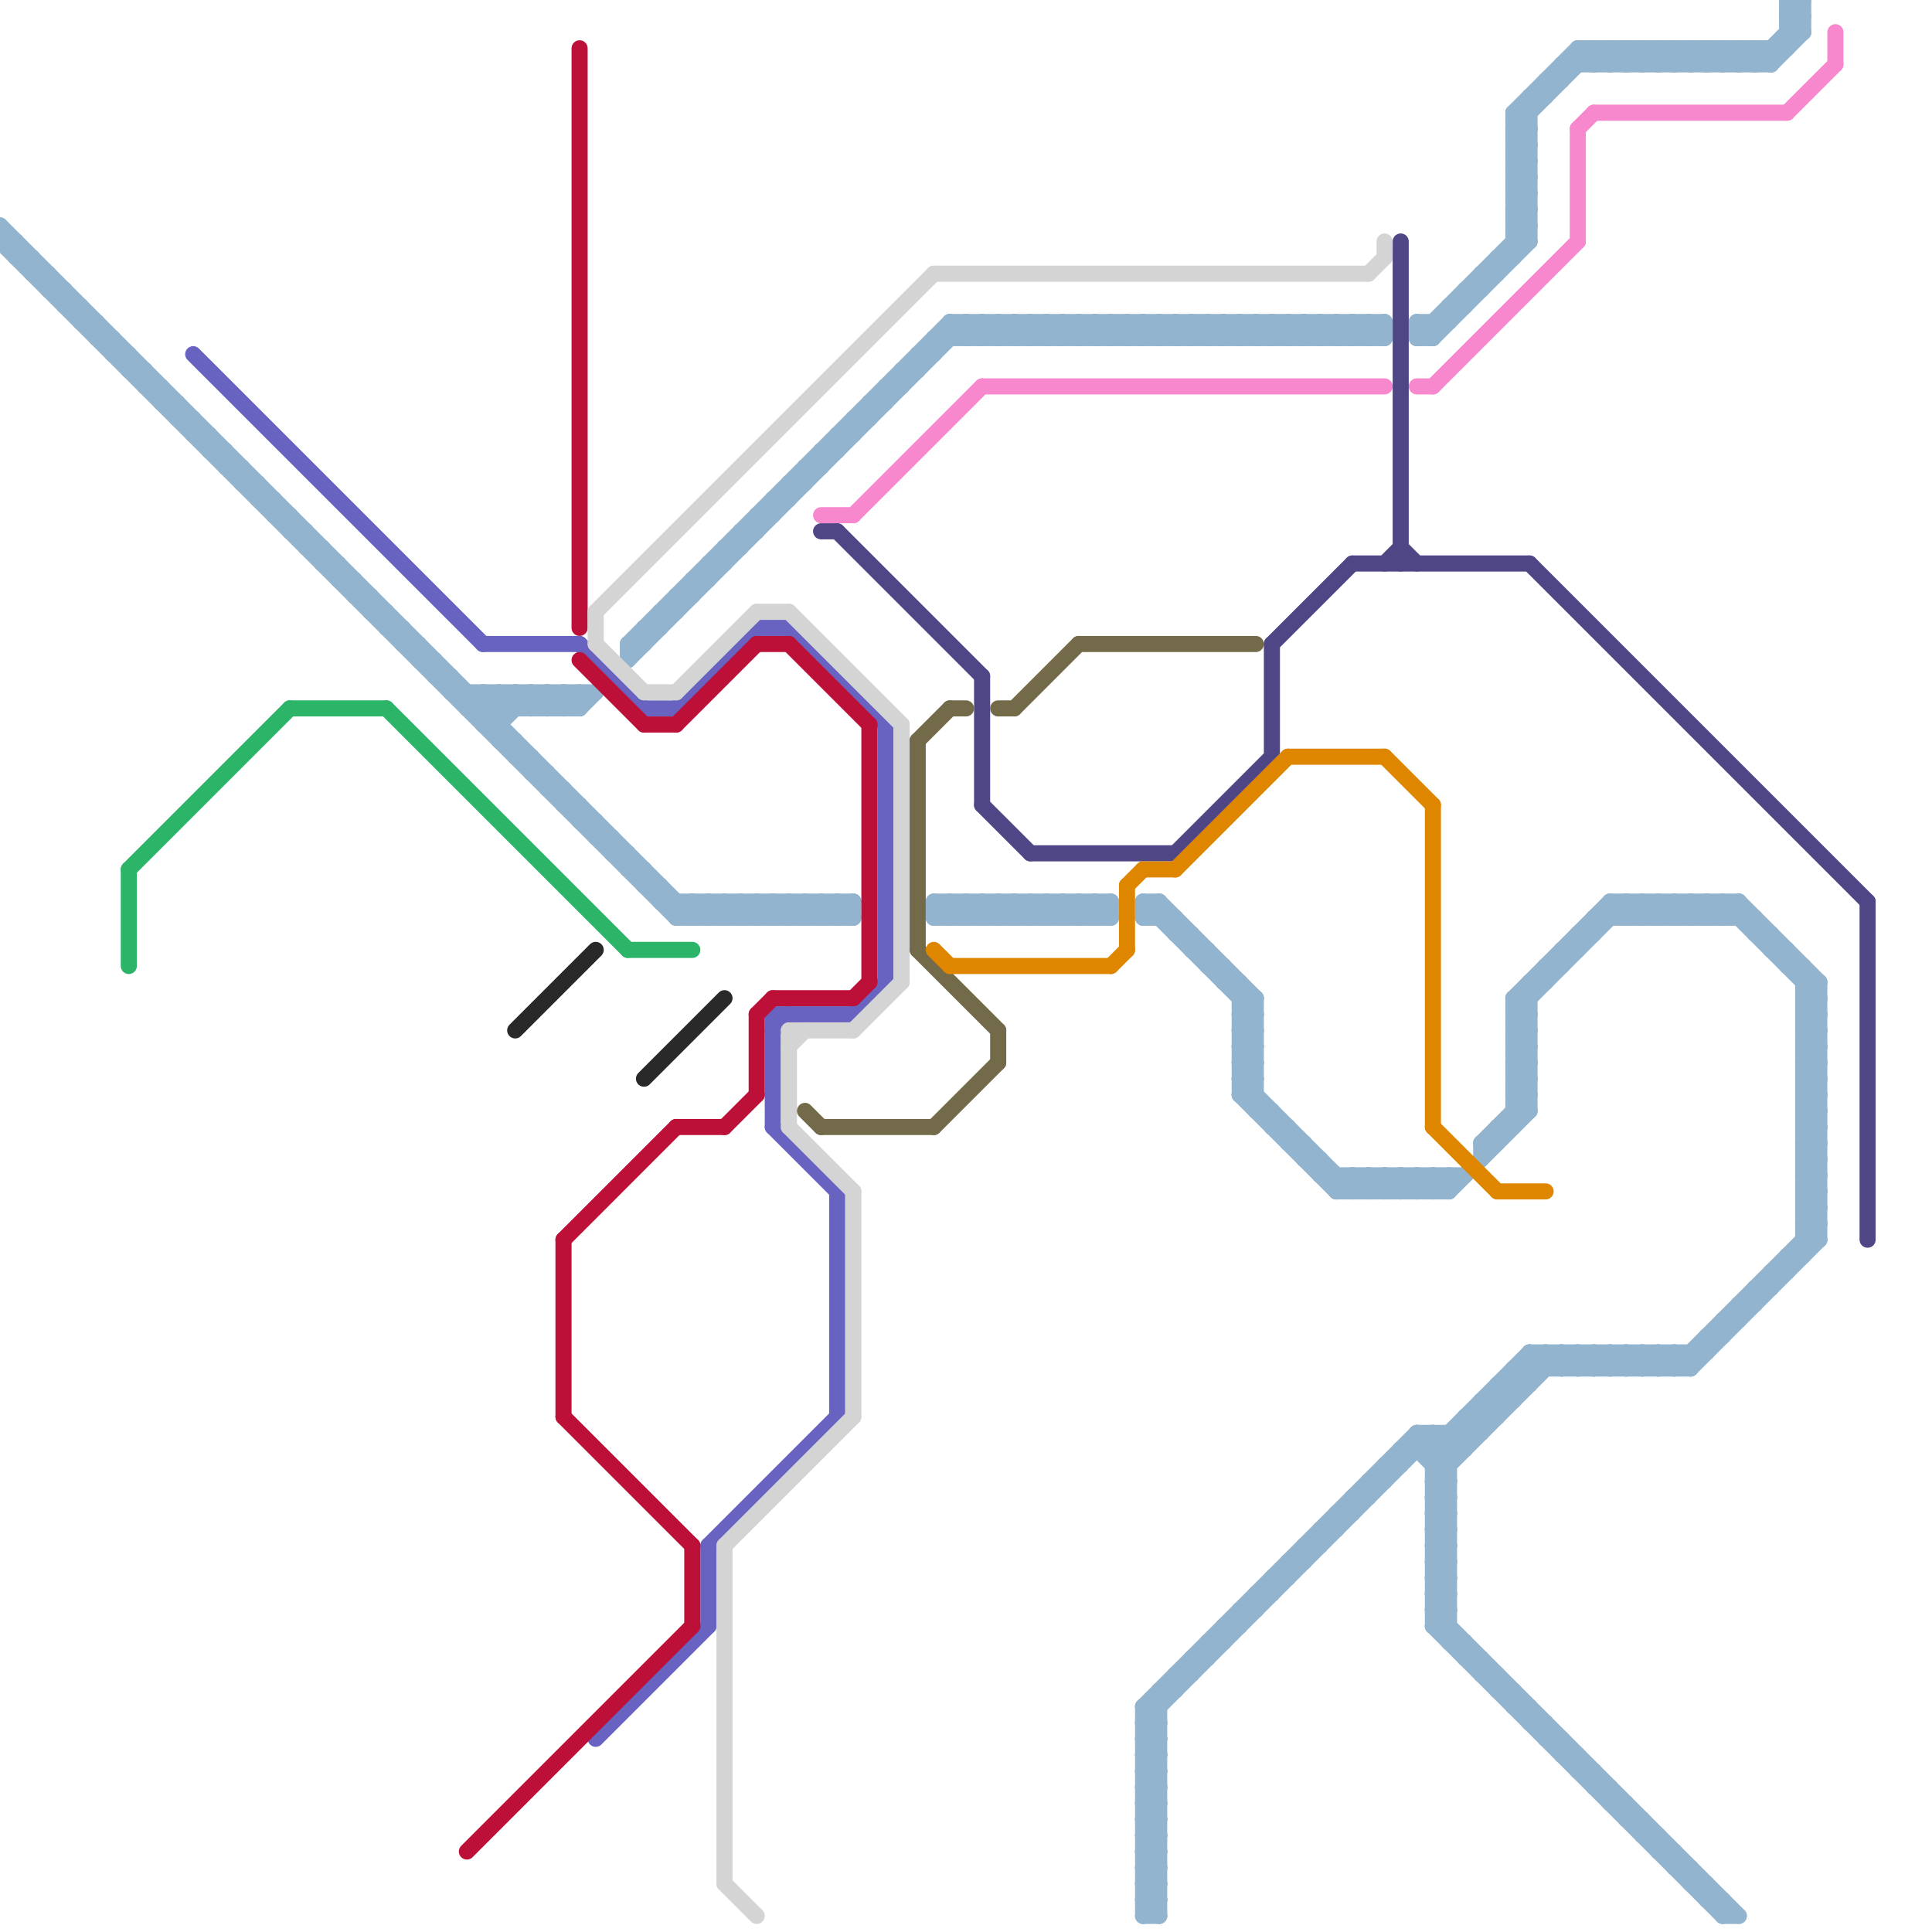 
<svg version="1.1" xmlns="http://www.w3.org/2000/svg" viewBox="0 0 120 120">
<style>line { stroke-width: 1; fill: none; stroke-linecap: round; stroke-linejoin: round; } .c0 { stroke: #92b4ce } .c1 { stroke: #2cb569 } .c2 { stroke: #4f4785 } .c3 { stroke: #f788ce } .c4 { stroke: #6862c0 } .c5 { stroke: #bd1038 } .c6 { stroke: #292929 } .c7 { stroke: #d4d4d4 } .c8 { stroke: #736a4a } .c9 { stroke: #df8600 }</style><line class="c0" x1="51" y1="56" x2="51" y2="57"/><line class="c0" x1="71" y1="56" x2="78" y2="63"/><line class="c0" x1="43" y1="36" x2="44" y2="36"/><line class="c0" x1="78" y1="69" x2="79" y2="69"/><line class="c0" x1="112" y1="65" x2="113" y2="64"/><line class="c0" x1="69" y1="20" x2="70" y2="21"/><line class="c0" x1="107" y1="3" x2="107" y2="4"/><line class="c0" x1="71" y1="110" x2="72" y2="109"/><line class="c0" x1="71" y1="112" x2="72" y2="111"/><line class="c0" x1="46" y1="33" x2="47" y2="33"/><line class="c0" x1="36" y1="50" x2="36" y2="51"/><line class="c0" x1="108" y1="56" x2="113" y2="61"/><line class="c0" x1="53" y1="26" x2="53" y2="27"/><line class="c0" x1="40" y1="39" x2="40" y2="40"/><line class="c0" x1="48" y1="31" x2="49" y2="31"/><line class="c0" x1="62" y1="20" x2="62" y2="21"/><line class="c0" x1="74" y1="59" x2="75" y2="59"/><line class="c0" x1="67" y1="56" x2="67" y2="57"/><line class="c0" x1="32" y1="46" x2="32" y2="47"/><line class="c0" x1="104" y1="57" x2="105" y2="56"/><line class="c0" x1="101" y1="56" x2="102" y2="57"/><line class="c0" x1="94" y1="64" x2="95" y2="63"/><line class="c0" x1="64" y1="20" x2="64" y2="21"/><line class="c0" x1="71" y1="109" x2="72" y2="109"/><line class="c0" x1="69" y1="56" x2="69" y2="57"/><line class="c0" x1="76" y1="61" x2="77" y2="61"/><line class="c0" x1="22" y1="37" x2="23" y2="37"/><line class="c0" x1="35" y1="49" x2="35" y2="50"/><line class="c0" x1="100" y1="56" x2="101" y2="57"/><line class="c0" x1="112" y1="69" x2="113" y2="70"/><line class="c0" x1="106" y1="57" x2="107" y2="56"/><line class="c0" x1="112" y1="71" x2="113" y2="72"/><line class="c0" x1="89" y1="97" x2="90" y2="98"/><line class="c0" x1="47" y1="32" x2="48" y2="32"/><line class="c0" x1="89" y1="99" x2="90" y2="100"/><line class="c0" x1="73" y1="58" x2="74" y2="58"/><line class="c0" x1="43" y1="57" x2="44" y2="56"/><line class="c0" x1="104" y1="3" x2="105" y2="4"/><line class="c0" x1="25" y1="39" x2="25" y2="40"/><line class="c0" x1="97" y1="84" x2="97" y2="85"/><line class="c0" x1="79" y1="98" x2="80" y2="98"/><line class="c0" x1="45" y1="34" x2="45" y2="35"/><line class="c0" x1="96" y1="84" x2="96" y2="85"/><line class="c0" x1="101" y1="57" x2="102" y2="56"/><line class="c0" x1="6" y1="21" x2="7" y2="21"/><line class="c0" x1="67" y1="20" x2="67" y2="21"/><line class="c0" x1="71" y1="20" x2="72" y2="21"/><line class="c0" x1="30" y1="45" x2="32" y2="43"/><line class="c0" x1="99" y1="3" x2="100" y2="4"/><line class="c0" x1="82" y1="20" x2="82" y2="21"/><line class="c0" x1="112" y1="76" x2="113" y2="75"/><line class="c0" x1="79" y1="21" x2="80" y2="20"/><line class="c0" x1="33" y1="43" x2="34" y2="44"/><line class="c0" x1="76" y1="20" x2="77" y2="21"/><line class="c0" x1="83" y1="74" x2="90" y2="74"/><line class="c0" x1="8" y1="22" x2="8" y2="23"/><line class="c0" x1="108" y1="81" x2="109" y2="81"/><line class="c0" x1="35" y1="43" x2="36" y2="44"/><line class="c0" x1="81" y1="21" x2="82" y2="20"/><line class="c0" x1="112" y1="67" x2="113" y2="66"/><line class="c0" x1="89" y1="98" x2="90" y2="99"/><line class="c0" x1="49" y1="56" x2="50" y2="57"/><line class="c0" x1="98" y1="110" x2="99" y2="110"/><line class="c0" x1="94" y1="7" x2="95" y2="8"/><line class="c0" x1="74" y1="21" x2="75" y2="20"/><line class="c0" x1="77" y1="20" x2="78" y2="21"/><line class="c0" x1="94" y1="9" x2="95" y2="10"/><line class="c0" x1="112" y1="73" x2="113" y2="73"/><line class="c0" x1="7" y1="21" x2="7" y2="22"/><line class="c0" x1="112" y1="75" x2="113" y2="75"/><line class="c0" x1="109" y1="57" x2="109" y2="58"/><line class="c0" x1="30" y1="43" x2="31" y2="44"/><line class="c0" x1="100" y1="111" x2="100" y2="112"/><line class="c0" x1="76" y1="21" x2="77" y2="20"/><line class="c0" x1="87" y1="73" x2="87" y2="74"/><line class="c0" x1="94" y1="67" x2="95" y2="68"/><line class="c0" x1="88" y1="21" x2="89" y2="21"/><line class="c0" x1="13" y1="28" x2="14" y2="28"/><line class="c0" x1="95" y1="61" x2="96" y2="61"/><line class="c0" x1="58" y1="21" x2="58" y2="22"/><line class="c0" x1="110" y1="3" x2="110" y2="4"/><line class="c0" x1="89" y1="73" x2="89" y2="74"/><line class="c0" x1="93" y1="70" x2="94" y2="70"/><line class="c0" x1="97" y1="59" x2="98" y2="59"/><line class="c0" x1="39" y1="40" x2="40" y2="40"/><line class="c0" x1="72" y1="20" x2="72" y2="21"/><line class="c0" x1="108" y1="56" x2="108" y2="57"/><line class="c0" x1="99" y1="110" x2="99" y2="111"/><line class="c0" x1="71" y1="109" x2="72" y2="108"/><line class="c0" x1="105" y1="57" x2="106" y2="56"/><line class="c0" x1="59" y1="20" x2="60" y2="21"/><line class="c0" x1="102" y1="56" x2="103" y2="57"/><line class="c0" x1="103" y1="84" x2="103" y2="85"/><line class="c0" x1="22" y1="36" x2="22" y2="37"/><line class="c0" x1="28" y1="43" x2="37" y2="43"/><line class="c0" x1="97" y1="4" x2="110" y2="4"/><line class="c0" x1="42" y1="57" x2="53" y2="57"/><line class="c0" x1="77" y1="63" x2="78" y2="63"/><line class="c0" x1="107" y1="57" x2="108" y2="56"/><line class="c0" x1="61" y1="20" x2="62" y2="21"/><line class="c0" x1="88" y1="20" x2="89" y2="21"/><line class="c0" x1="44" y1="35" x2="44" y2="36"/><line class="c0" x1="72" y1="56" x2="72" y2="57"/><line class="c0" x1="103" y1="56" x2="104" y2="57"/><line class="c0" x1="105" y1="3" x2="106" y2="4"/><line class="c0" x1="82" y1="95" x2="83" y2="95"/><line class="c0" x1="98" y1="84" x2="98" y2="85"/><line class="c0" x1="94" y1="66" x2="95" y2="67"/><line class="c0" x1="94" y1="68" x2="95" y2="69"/><line class="c0" x1="100" y1="4" x2="101" y2="3"/><line class="c0" x1="89" y1="90" x2="95" y2="84"/><line class="c0" x1="110" y1="59" x2="111" y2="59"/><line class="c0" x1="71" y1="106" x2="72" y2="107"/><line class="c0" x1="100" y1="3" x2="100" y2="4"/><line class="c0" x1="110" y1="79" x2="110" y2="80"/><line class="c0" x1="112" y1="70" x2="113" y2="71"/><line class="c0" x1="95" y1="61" x2="95" y2="69"/><line class="c0" x1="112" y1="72" x2="113" y2="73"/><line class="c0" x1="31" y1="45" x2="33" y2="43"/><line class="c0" x1="71" y1="108" x2="72" y2="107"/><line class="c0" x1="83" y1="20" x2="83" y2="21"/><line class="c0" x1="34" y1="43" x2="35" y2="44"/><line class="c0" x1="31" y1="46" x2="32" y2="46"/><line class="c0" x1="99" y1="57" x2="99" y2="58"/><line class="c0" x1="89" y1="98" x2="90" y2="98"/><line class="c0" x1="44" y1="56" x2="44" y2="57"/><line class="c0" x1="49" y1="30" x2="49" y2="31"/><line class="c0" x1="91" y1="18" x2="91" y2="19"/><line class="c0" x1="17" y1="32" x2="18" y2="32"/><line class="c0" x1="29" y1="43" x2="29" y2="44"/><line class="c0" x1="85" y1="20" x2="85" y2="21"/><line class="c0" x1="94" y1="7" x2="95" y2="7"/><line class="c0" x1="50" y1="56" x2="51" y2="57"/><line class="c0" x1="94" y1="9" x2="95" y2="9"/><line class="c0" x1="82" y1="73" x2="91" y2="73"/><line class="c0" x1="60" y1="20" x2="60" y2="21"/><line class="c0" x1="88" y1="90" x2="90" y2="92"/><line class="c0" x1="84" y1="20" x2="84" y2="21"/><line class="c0" x1="71" y1="111" x2="72" y2="110"/><line class="c0" x1="112" y1="73" x2="113" y2="72"/><line class="c0" x1="112" y1="75" x2="113" y2="74"/><line class="c0" x1="52" y1="56" x2="53" y2="57"/><line class="c0" x1="78" y1="99" x2="78" y2="100"/><line class="c0" x1="30" y1="45" x2="31" y2="45"/><line class="c0" x1="71" y1="106" x2="71" y2="119"/><line class="c0" x1="89" y1="101" x2="90" y2="100"/><line class="c0" x1="94" y1="67" x2="95" y2="67"/><line class="c0" x1="113" y1="61" x2="113" y2="77"/><line class="c0" x1="16" y1="31" x2="17" y2="31"/><line class="c0" x1="94" y1="10" x2="95" y2="9"/><line class="c0" x1="103" y1="4" x2="104" y2="3"/><line class="c0" x1="94" y1="12" x2="95" y2="11"/><line class="c0" x1="28" y1="42" x2="28" y2="43"/><line class="c0" x1="80" y1="97" x2="80" y2="98"/><line class="c0" x1="71" y1="114" x2="72" y2="115"/><line class="c0" x1="83" y1="94" x2="83" y2="95"/><line class="c0" x1="94" y1="8" x2="95" y2="9"/><line class="c0" x1="90" y1="73" x2="90" y2="74"/><line class="c0" x1="77" y1="61" x2="77" y2="68"/><line class="c0" x1="111" y1="2" x2="112" y2="2"/><line class="c0" x1="38" y1="53" x2="39" y2="53"/><line class="c0" x1="4" y1="18" x2="4" y2="19"/><line class="c0" x1="41" y1="55" x2="41" y2="56"/><line class="c0" x1="47" y1="56" x2="47" y2="57"/><line class="c0" x1="65" y1="20" x2="65" y2="21"/><line class="c0" x1="39" y1="54" x2="40" y2="54"/><line class="c0" x1="77" y1="63" x2="78" y2="62"/><line class="c0" x1="75" y1="20" x2="76" y2="21"/><line class="c0" x1="71" y1="117" x2="72" y2="116"/><line class="c0" x1="45" y1="56" x2="46" y2="57"/><line class="c0" x1="71" y1="119" x2="72" y2="118"/><line class="c0" x1="79" y1="20" x2="79" y2="21"/><line class="c0" x1="94" y1="66" x2="95" y2="66"/><line class="c0" x1="50" y1="29" x2="51" y2="29"/><line class="c0" x1="73" y1="20" x2="73" y2="21"/><line class="c0" x1="94" y1="68" x2="95" y2="68"/><line class="c0" x1="63" y1="56" x2="64" y2="57"/><line class="c0" x1="77" y1="64" x2="78" y2="65"/><line class="c0" x1="27" y1="42" x2="28" y2="42"/><line class="c0" x1="40" y1="54" x2="40" y2="55"/><line class="c0" x1="39" y1="53" x2="39" y2="54"/><line class="c0" x1="0" y1="14" x2="0" y2="15"/><line class="c0" x1="71" y1="106" x2="72" y2="106"/><line class="c0" x1="47" y1="56" x2="48" y2="57"/><line class="c0" x1="39" y1="40" x2="59" y2="20"/><line class="c0" x1="96" y1="60" x2="97" y2="60"/><line class="c0" x1="111" y1="1" x2="112" y2="2"/><line class="c0" x1="91" y1="103" x2="92" y2="103"/><line class="c0" x1="112" y1="62" x2="113" y2="62"/><line class="c0" x1="112" y1="64" x2="113" y2="64"/><line class="c0" x1="77" y1="62" x2="78" y2="62"/><line class="c0" x1="89" y1="92" x2="90" y2="92"/><line class="c0" x1="98" y1="58" x2="99" y2="58"/><line class="c0" x1="88" y1="89" x2="90" y2="91"/><line class="c0" x1="93" y1="16" x2="93" y2="17"/><line class="c0" x1="71" y1="116" x2="72" y2="117"/><line class="c0" x1="57" y1="22" x2="57" y2="23"/><line class="c0" x1="94" y1="65" x2="95" y2="66"/><line class="c0" x1="58" y1="56" x2="59" y2="57"/><line class="c0" x1="110" y1="4" x2="112" y2="2"/><line class="c0" x1="18" y1="32" x2="18" y2="33"/><line class="c0" x1="77" y1="100" x2="78" y2="100"/><line class="c0" x1="43" y1="36" x2="43" y2="37"/><line class="c0" x1="66" y1="56" x2="66" y2="57"/><line class="c0" x1="63" y1="21" x2="64" y2="20"/><line class="c0" x1="60" y1="56" x2="61" y2="57"/><line class="c0" x1="99" y1="84" x2="100" y2="85"/><line class="c0" x1="13" y1="27" x2="13" y2="28"/><line class="c0" x1="106" y1="56" x2="106" y2="57"/><line class="c0" x1="32" y1="43" x2="32" y2="44"/><line class="c0" x1="84" y1="20" x2="85" y2="21"/><line class="c0" x1="65" y1="57" x2="66" y2="56"/><line class="c0" x1="10" y1="25" x2="11" y2="25"/><line class="c0" x1="71" y1="114" x2="72" y2="114"/><line class="c0" x1="84" y1="93" x2="85" y2="93"/><line class="c0" x1="103" y1="115" x2="104" y2="115"/><line class="c0" x1="101" y1="84" x2="102" y2="85"/><line class="c0" x1="15" y1="29" x2="15" y2="30"/><line class="c0" x1="79" y1="69" x2="79" y2="70"/><line class="c0" x1="68" y1="56" x2="69" y2="57"/><line class="c0" x1="83" y1="74" x2="84" y2="73"/><line class="c0" x1="63" y1="57" x2="64" y2="56"/><line class="c0" x1="106" y1="3" x2="107" y2="4"/><line class="c0" x1="1" y1="15" x2="1" y2="16"/><line class="c0" x1="99" y1="57" x2="109" y2="57"/><line class="c0" x1="77" y1="66" x2="78" y2="67"/><line class="c0" x1="94" y1="8" x2="95" y2="8"/><line class="c0" x1="94" y1="106" x2="95" y2="106"/><line class="c0" x1="105" y1="116" x2="105" y2="117"/><line class="c0" x1="60" y1="57" x2="61" y2="56"/><line class="c0" x1="85" y1="74" x2="86" y2="73"/><line class="c0" x1="112" y1="74" x2="113" y2="73"/><line class="c0" x1="91" y1="88" x2="92" y2="89"/><line class="c0" x1="74" y1="103" x2="74" y2="104"/><line class="c0" x1="84" y1="74" x2="85" y2="73"/><line class="c0" x1="104" y1="4" x2="105" y2="3"/><line class="c0" x1="94" y1="14" x2="95" y2="15"/><line class="c0" x1="107" y1="3" x2="108" y2="4"/><line class="c0" x1="101" y1="3" x2="102" y2="4"/><line class="c0" x1="70" y1="20" x2="70" y2="21"/><line class="c0" x1="76" y1="101" x2="76" y2="102"/><line class="c0" x1="94" y1="7" x2="98" y2="3"/><line class="c0" x1="71" y1="113" x2="72" y2="114"/><line class="c0" x1="89" y1="101" x2="107" y2="119"/><line class="c0" x1="85" y1="92" x2="86" y2="92"/><line class="c0" x1="81" y1="20" x2="81" y2="21"/><line class="c0" x1="106" y1="4" x2="107" y2="3"/><line class="c0" x1="79" y1="98" x2="79" y2="99"/><line class="c0" x1="46" y1="56" x2="47" y2="57"/><line class="c0" x1="104" y1="115" x2="104" y2="116"/><line class="c0" x1="104" y1="56" x2="104" y2="57"/><line class="c0" x1="90" y1="89" x2="91" y2="90"/><line class="c0" x1="111" y1="1" x2="112" y2="1"/><line class="c0" x1="42" y1="37" x2="43" y2="37"/><line class="c0" x1="33" y1="44" x2="34" y2="43"/><line class="c0" x1="48" y1="56" x2="49" y2="57"/><line class="c0" x1="112" y1="62" x2="113" y2="61"/><line class="c0" x1="112" y1="64" x2="113" y2="63"/><line class="c0" x1="84" y1="73" x2="85" y2="74"/><line class="c0" x1="35" y1="44" x2="36" y2="43"/><line class="c0" x1="105" y1="56" x2="105" y2="57"/><line class="c0" x1="87" y1="90" x2="91" y2="90"/><line class="c0" x1="43" y1="56" x2="43" y2="57"/><line class="c0" x1="95" y1="84" x2="96" y2="85"/><line class="c0" x1="71" y1="118" x2="72" y2="117"/><line class="c0" x1="71" y1="116" x2="72" y2="116"/><line class="c0" x1="71" y1="107" x2="89" y2="89"/><line class="c0" x1="92" y1="17" x2="93" y2="17"/><line class="c0" x1="94" y1="65" x2="95" y2="65"/><line class="c0" x1="77" y1="68" x2="78" y2="68"/><line class="c0" x1="54" y1="25" x2="55" y2="25"/><line class="c0" x1="90" y1="74" x2="95" y2="69"/><line class="c0" x1="109" y1="3" x2="109" y2="4"/><line class="c0" x1="89" y1="100" x2="90" y2="100"/><line class="c0" x1="56" y1="23" x2="57" y2="23"/><line class="c0" x1="89" y1="21" x2="95" y2="15"/><line class="c0" x1="112" y1="61" x2="113" y2="61"/><line class="c0" x1="76" y1="60" x2="76" y2="61"/><line class="c0" x1="112" y1="63" x2="113" y2="63"/><line class="c0" x1="67" y1="20" x2="68" y2="21"/><line class="c0" x1="107" y1="82" x2="108" y2="82"/><line class="c0" x1="107" y1="56" x2="107" y2="57"/><line class="c0" x1="71" y1="115" x2="72" y2="116"/><line class="c0" x1="34" y1="48" x2="34" y2="49"/><line class="c0" x1="82" y1="72" x2="82" y2="73"/><line class="c0" x1="66" y1="21" x2="67" y2="20"/><line class="c0" x1="81" y1="71" x2="81" y2="72"/><line class="c0" x1="59" y1="56" x2="60" y2="57"/><line class="c0" x1="32" y1="47" x2="33" y2="47"/><line class="c0" x1="80" y1="71" x2="81" y2="71"/><line class="c0" x1="66" y1="20" x2="66" y2="21"/><line class="c0" x1="95" y1="6" x2="95" y2="15"/><line class="c0" x1="111" y1="60" x2="112" y2="60"/><line class="c0" x1="72" y1="56" x2="78" y2="62"/><line class="c0" x1="39" y1="40" x2="39" y2="41"/><line class="c0" x1="62" y1="20" x2="63" y2="21"/><line class="c0" x1="68" y1="21" x2="69" y2="20"/><line class="c0" x1="94" y1="85" x2="94" y2="87"/><line class="c0" x1="61" y1="56" x2="62" y2="57"/><line class="c0" x1="93" y1="104" x2="93" y2="105"/><line class="c0" x1="21" y1="36" x2="22" y2="36"/><line class="c0" x1="66" y1="57" x2="67" y2="56"/><line class="c0" x1="33" y1="47" x2="33" y2="48"/><line class="c0" x1="94" y1="14" x2="95" y2="14"/><line class="c0" x1="102" y1="3" x2="102" y2="4"/><line class="c0" x1="109" y1="3" x2="110" y2="4"/><line class="c0" x1="80" y1="70" x2="80" y2="71"/><line class="c0" x1="72" y1="105" x2="72" y2="119"/><line class="c0" x1="71" y1="113" x2="72" y2="113"/><line class="c0" x1="71" y1="107" x2="72" y2="107"/><line class="c0" x1="71" y1="56" x2="72" y2="56"/><line class="c0" x1="75" y1="102" x2="76" y2="102"/><line class="c0" x1="77" y1="65" x2="78" y2="66"/><line class="c0" x1="89" y1="92" x2="97" y2="84"/><line class="c0" x1="89" y1="93" x2="90" y2="94"/><line class="c0" x1="82" y1="95" x2="82" y2="96"/><line class="c0" x1="89" y1="95" x2="90" y2="96"/><line class="c0" x1="106" y1="83" x2="106" y2="84"/><line class="c0" x1="62" y1="56" x2="62" y2="57"/><line class="c0" x1="111" y1="1" x2="112" y2="0"/><line class="c0" x1="90" y1="89" x2="90" y2="102"/><line class="c0" x1="92" y1="71" x2="92" y2="72"/><line class="c0" x1="92" y1="71" x2="95" y2="68"/><line class="c0" x1="64" y1="56" x2="64" y2="57"/><line class="c0" x1="11" y1="25" x2="11" y2="26"/><line class="c0" x1="100" y1="85" x2="101" y2="84"/><line class="c0" x1="87" y1="90" x2="87" y2="91"/><line class="c0" x1="103" y1="84" x2="104" y2="85"/><line class="c0" x1="97" y1="84" x2="98" y2="85"/><line class="c0" x1="77" y1="67" x2="84" y2="74"/><line class="c0" x1="81" y1="96" x2="82" y2="96"/><line class="c0" x1="92" y1="87" x2="92" y2="89"/><line class="c0" x1="51" y1="56" x2="52" y2="57"/><line class="c0" x1="77" y1="68" x2="78" y2="67"/><line class="c0" x1="96" y1="84" x2="97" y2="85"/><line class="c0" x1="102" y1="85" x2="103" y2="84"/><line class="c0" x1="89" y1="100" x2="90" y2="99"/><line class="c0" x1="3" y1="18" x2="4" y2="18"/><line class="c0" x1="96" y1="108" x2="97" y2="108"/><line class="c0" x1="98" y1="84" x2="99" y2="85"/><line class="c0" x1="105" y1="85" x2="113" y2="77"/><line class="c0" x1="112" y1="63" x2="113" y2="62"/><line class="c0" x1="89" y1="94" x2="90" y2="95"/><line class="c0" x1="89" y1="96" x2="90" y2="97"/><line class="c0" x1="103" y1="85" x2="104" y2="84"/><line class="c0" x1="71" y1="115" x2="72" y2="115"/><line class="c0" x1="67" y1="56" x2="68" y2="57"/><line class="c0" x1="112" y1="77" x2="113" y2="77"/><line class="c0" x1="112" y1="69" x2="113" y2="69"/><line class="c0" x1="95" y1="84" x2="106" y2="84"/><line class="c0" x1="112" y1="71" x2="113" y2="71"/><line class="c0" x1="93" y1="86" x2="94" y2="87"/><line class="c0" x1="89" y1="97" x2="90" y2="97"/><line class="c0" x1="67" y1="21" x2="68" y2="20"/><line class="c0" x1="89" y1="99" x2="90" y2="99"/><line class="c0" x1="109" y1="4" x2="112" y2="1"/><line class="c0" x1="64" y1="20" x2="65" y2="21"/><line class="c0" x1="90" y1="19" x2="91" y2="19"/><line class="c0" x1="112" y1="60" x2="112" y2="78"/><line class="c0" x1="44" y1="56" x2="45" y2="57"/><line class="c0" x1="52" y1="27" x2="53" y2="27"/><line class="c0" x1="82" y1="21" x2="83" y2="20"/><line class="c0" x1="69" y1="21" x2="70" y2="20"/><line class="c0" x1="72" y1="20" x2="73" y2="21"/><line class="c0" x1="15" y1="30" x2="16" y2="30"/><line class="c0" x1="94" y1="14" x2="95" y2="13"/><line class="c0" x1="40" y1="39" x2="41" y2="39"/><line class="c0" x1="94" y1="63" x2="101" y2="56"/><line class="c0" x1="102" y1="114" x2="103" y2="114"/><line class="c0" x1="103" y1="3" x2="103" y2="4"/><line class="c0" x1="111" y1="0" x2="112" y2="1"/><line class="c0" x1="107" y1="119" x2="108" y2="119"/><line class="c0" x1="88" y1="89" x2="92" y2="89"/><line class="c0" x1="96" y1="60" x2="96" y2="61"/><line class="c0" x1="82" y1="20" x2="83" y2="21"/><line class="c0" x1="101" y1="113" x2="102" y2="113"/><line class="c0" x1="103" y1="3" x2="104" y2="4"/><line class="c0" x1="94" y1="62" x2="95" y2="63"/><line class="c0" x1="81" y1="72" x2="82" y2="72"/><line class="c0" x1="94" y1="15" x2="95" y2="15"/><line class="c0" x1="11" y1="26" x2="12" y2="26"/><line class="c0" x1="65" y1="56" x2="65" y2="57"/><line class="c0" x1="104" y1="84" x2="104" y2="85"/><line class="c0" x1="65" y1="20" x2="66" y2="21"/><line class="c0" x1="102" y1="57" x2="103" y2="56"/><line class="c0" x1="112" y1="66" x2="113" y2="67"/><line class="c0" x1="83" y1="20" x2="84" y2="21"/><line class="c0" x1="112" y1="68" x2="113" y2="69"/><line class="c0" x1="0" y1="15" x2="42" y2="57"/><line class="c0" x1="86" y1="91" x2="87" y2="91"/><line class="c0" x1="73" y1="104" x2="74" y2="104"/><line class="c0" x1="100" y1="3" x2="101" y2="4"/><line class="c0" x1="110" y1="58" x2="110" y2="59"/><line class="c0" x1="42" y1="37" x2="42" y2="38"/><line class="c0" x1="89" y1="94" x2="90" y2="94"/><line class="c0" x1="107" y1="56" x2="113" y2="62"/><line class="c0" x1="89" y1="96" x2="90" y2="96"/><line class="c0" x1="60" y1="20" x2="61" y2="21"/><line class="c0" x1="98" y1="3" x2="98" y2="4"/><line class="c0" x1="86" y1="74" x2="87" y2="73"/><line class="c0" x1="112" y1="69" x2="113" y2="68"/><line class="c0" x1="78" y1="20" x2="78" y2="21"/><line class="c0" x1="112" y1="71" x2="113" y2="70"/><line class="c0" x1="89" y1="97" x2="90" y2="96"/><line class="c0" x1="89" y1="99" x2="90" y2="98"/><line class="c0" x1="0" y1="15" x2="1" y2="15"/><line class="c0" x1="49" y1="57" x2="50" y2="56"/><line class="c0" x1="112" y1="65" x2="113" y2="66"/><line class="c0" x1="80" y1="20" x2="80" y2="21"/><line class="c0" x1="31" y1="43" x2="32" y2="44"/><line class="c0" x1="77" y1="21" x2="78" y2="20"/><line class="c0" x1="71" y1="110" x2="72" y2="111"/><line class="c0" x1="88" y1="73" x2="88" y2="74"/><line class="c0" x1="71" y1="112" x2="72" y2="113"/><line class="c0" x1="91" y1="88" x2="91" y2="90"/><line class="c0" x1="50" y1="57" x2="51" y2="56"/><line class="c0" x1="50" y1="29" x2="50" y2="30"/><line class="c0" x1="44" y1="57" x2="45" y2="56"/><line class="c0" x1="45" y1="34" x2="46" y2="34"/><line class="c0" x1="111" y1="0" x2="112" y2="0"/><line class="c0" x1="112" y1="70" x2="113" y2="70"/><line class="c0" x1="109" y1="80" x2="110" y2="80"/><line class="c0" x1="112" y1="72" x2="113" y2="72"/><line class="c0" x1="72" y1="21" x2="73" y2="20"/><line class="c0" x1="52" y1="57" x2="53" y2="56"/><line class="c0" x1="83" y1="73" x2="83" y2="74"/><line class="c0" x1="5" y1="19" x2="5" y2="20"/><line class="c0" x1="94" y1="64" x2="95" y2="65"/><line class="c0" x1="98" y1="109" x2="98" y2="110"/><line class="c0" x1="98" y1="58" x2="98" y2="59"/><line class="c0" x1="38" y1="52" x2="38" y2="53"/><line class="c0" x1="85" y1="73" x2="85" y2="74"/><line class="c0" x1="29" y1="44" x2="36" y2="44"/><line class="c0" x1="89" y1="98" x2="90" y2="97"/><line class="c0" x1="36" y1="51" x2="37" y2="51"/><line class="c0" x1="94" y1="62" x2="95" y2="62"/><line class="c0" x1="88" y1="20" x2="90" y2="20"/><line class="c0" x1="94" y1="9" x2="95" y2="8"/><line class="c0" x1="51" y1="28" x2="52" y2="28"/><line class="c0" x1="85" y1="20" x2="86" y2="21"/><line class="c0" x1="86" y1="73" x2="86" y2="74"/><line class="c0" x1="70" y1="20" x2="71" y2="21"/><line class="c0" x1="97" y1="108" x2="97" y2="109"/><line class="c0" x1="46" y1="33" x2="46" y2="34"/><line class="c0" x1="103" y1="57" x2="104" y2="56"/><line class="c0" x1="54" y1="25" x2="54" y2="26"/><line class="c0" x1="41" y1="38" x2="42" y2="38"/><line class="c0" x1="94" y1="67" x2="95" y2="66"/><line class="c0" x1="68" y1="20" x2="68" y2="21"/><line class="c0" x1="65" y1="21" x2="66" y2="20"/><line class="c0" x1="45" y1="57" x2="46" y2="56"/><line class="c0" x1="108" y1="81" x2="108" y2="82"/><line class="c0" x1="14" y1="29" x2="15" y2="29"/><line class="c0" x1="112" y1="76" x2="113" y2="77"/><line class="c0" x1="94" y1="63" x2="95" y2="64"/><line class="c0" x1="12" y1="26" x2="12" y2="27"/><line class="c0" x1="112" y1="67" x2="113" y2="68"/><line class="c0" x1="8" y1="23" x2="9" y2="23"/><line class="c0" x1="48" y1="31" x2="48" y2="32"/><line class="c0" x1="68" y1="56" x2="68" y2="57"/><line class="c0" x1="2" y1="17" x2="3" y2="17"/><line class="c0" x1="93" y1="16" x2="94" y2="16"/><line class="c0" x1="100" y1="84" x2="100" y2="85"/><line class="c0" x1="95" y1="107" x2="96" y2="107"/><line class="c0" x1="112" y1="65" x2="113" y2="65"/><line class="c0" x1="32" y1="43" x2="33" y2="44"/><line class="c0" x1="92" y1="104" x2="93" y2="104"/><line class="c0" x1="77" y1="64" x2="78" y2="64"/><line class="c0" x1="94" y1="66" x2="95" y2="65"/><line class="c0" x1="58" y1="57" x2="59" y2="56"/><line class="c0" x1="94" y1="68" x2="95" y2="67"/><line class="c0" x1="109" y1="58" x2="110" y2="58"/><line class="c0" x1="100" y1="112" x2="101" y2="112"/><line class="c0" x1="27" y1="41" x2="27" y2="42"/><line class="c0" x1="71" y1="57" x2="73" y2="57"/><line class="c0" x1="94" y1="62" x2="94" y2="70"/><line class="c0" x1="111" y1="78" x2="112" y2="78"/><line class="c0" x1="112" y1="70" x2="113" y2="69"/><line class="c0" x1="79" y1="20" x2="80" y2="21"/><line class="c0" x1="73" y1="20" x2="74" y2="21"/><line class="c0" x1="112" y1="72" x2="113" y2="71"/><line class="c0" x1="111" y1="0" x2="111" y2="3"/><line class="c0" x1="99" y1="85" x2="100" y2="84"/><line class="c0" x1="108" y1="3" x2="108" y2="4"/><line class="c0" x1="84" y1="21" x2="85" y2="20"/><line class="c0" x1="78" y1="21" x2="79" y2="20"/><line class="c0" x1="81" y1="20" x2="82" y2="21"/><line class="c0" x1="71" y1="109" x2="72" y2="110"/><line class="c0" x1="101" y1="85" x2="102" y2="84"/><line class="c0" x1="68" y1="57" x2="69" y2="56"/><line class="c0" x1="26" y1="40" x2="26" y2="41"/><line class="c0" x1="63" y1="20" x2="63" y2="21"/><line class="c0" x1="92" y1="87" x2="94" y2="87"/><line class="c0" x1="91" y1="18" x2="92" y2="18"/><line class="c0" x1="74" y1="20" x2="74" y2="21"/><line class="c0" x1="99" y1="4" x2="100" y2="3"/><line class="c0" x1="71" y1="20" x2="71" y2="21"/><line class="c0" x1="81" y1="96" x2="81" y2="97"/><line class="c0" x1="76" y1="101" x2="77" y2="101"/><line class="c0" x1="104" y1="56" x2="105" y2="57"/><line class="c0" x1="57" y1="22" x2="58" y2="22"/><line class="c0" x1="66" y1="56" x2="67" y2="57"/><line class="c0" x1="76" y1="20" x2="76" y2="21"/><line class="c0" x1="101" y1="4" x2="102" y2="3"/><line class="c0" x1="106" y1="118" x2="107" y2="118"/><line class="c0" x1="71" y1="114" x2="72" y2="113"/><line class="c0" x1="63" y1="20" x2="64" y2="21"/><line class="c0" x1="106" y1="56" x2="107" y2="57"/><line class="c0" x1="33" y1="48" x2="34" y2="48"/><line class="c0" x1="71" y1="57" x2="72" y2="56"/><line class="c0" x1="69" y1="20" x2="69" y2="21"/><line class="c0" x1="94" y1="63" x2="95" y2="63"/><line class="c0" x1="49" y1="56" x2="49" y2="57"/><line class="c0" x1="77" y1="66" x2="78" y2="66"/><line class="c0" x1="93" y1="70" x2="93" y2="71"/><line class="c0" x1="46" y1="57" x2="47" y2="56"/><line class="c0" x1="71" y1="108" x2="72" y2="109"/><line class="c0" x1="105" y1="56" x2="106" y2="57"/><line class="c0" x1="43" y1="56" x2="44" y2="57"/><line class="c0" x1="97" y1="59" x2="97" y2="60"/><line class="c0" x1="101" y1="56" x2="101" y2="57"/><line class="c0" x1="6" y1="20" x2="6" y2="21"/><line class="c0" x1="47" y1="32" x2="47" y2="33"/><line class="c0" x1="35" y1="50" x2="36" y2="50"/><line class="c0" x1="48" y1="57" x2="49" y2="56"/><line class="c0" x1="30" y1="44" x2="31" y2="43"/><line class="c0" x1="96" y1="5" x2="97" y2="5"/><line class="c0" x1="29" y1="44" x2="30" y2="43"/><line class="c0" x1="90" y1="19" x2="90" y2="20"/><line class="c0" x1="71" y1="111" x2="72" y2="112"/><line class="c0" x1="37" y1="51" x2="37" y2="52"/><line class="c0" x1="52" y1="27" x2="52" y2="28"/><line class="c0" x1="104" y1="3" x2="104" y2="4"/><line class="c0" x1="31" y1="43" x2="31" y2="46"/><line class="c0" x1="77" y1="68" x2="83" y2="74"/><line class="c0" x1="112" y1="73" x2="113" y2="74"/><line class="c0" x1="112" y1="75" x2="113" y2="76"/><line class="c0" x1="77" y1="64" x2="78" y2="63"/><line class="c0" x1="75" y1="60" x2="76" y2="60"/><line class="c0" x1="74" y1="103" x2="75" y2="103"/><line class="c0" x1="94" y1="10" x2="95" y2="11"/><line class="c0" x1="94" y1="12" x2="95" y2="13"/><line class="c0" x1="59" y1="20" x2="59" y2="21"/><line class="c0" x1="99" y1="3" x2="99" y2="4"/><line class="c0" x1="33" y1="43" x2="33" y2="44"/><line class="c0" x1="89" y1="20" x2="89" y2="21"/><line class="c0" x1="61" y1="21" x2="62" y2="20"/><line class="c0" x1="98" y1="3" x2="111" y2="3"/><line class="c0" x1="88" y1="20" x2="88" y2="21"/><line class="c0" x1="71" y1="116" x2="72" y2="115"/><line class="c0" x1="105" y1="4" x2="106" y2="3"/><line class="c0" x1="59" y1="57" x2="60" y2="56"/><line class="c0" x1="94" y1="65" x2="95" y2="64"/><line class="c0" x1="34" y1="44" x2="35" y2="43"/><line class="c0" x1="77" y1="63" x2="78" y2="64"/><line class="c0" x1="4" y1="19" x2="5" y2="19"/><line class="c0" x1="30" y1="43" x2="30" y2="45"/><line class="c0" x1="107" y1="4" x2="108" y2="3"/><line class="c0" x1="9" y1="23" x2="9" y2="24"/><line class="c0" x1="61" y1="57" x2="62" y2="56"/><line class="c0" x1="71" y1="117" x2="72" y2="118"/><line class="c0" x1="10" y1="24" x2="10" y2="25"/><line class="c0" x1="100" y1="56" x2="108" y2="56"/><line class="c0" x1="103" y1="114" x2="103" y2="115"/><line class="c0" x1="89" y1="91" x2="96" y2="84"/><line class="c0" x1="94" y1="11" x2="95" y2="12"/><line class="c0" x1="86" y1="91" x2="86" y2="92"/><line class="c0" x1="94" y1="13" x2="95" y2="14"/><line class="c0" x1="73" y1="104" x2="73" y2="105"/><line class="c0" x1="77" y1="20" x2="77" y2="21"/><line class="c0" x1="102" y1="4" x2="103" y2="3"/><line class="c0" x1="36" y1="44" x2="37" y2="43"/><line class="c0" x1="77" y1="66" x2="78" y2="65"/><line class="c0" x1="100" y1="56" x2="100" y2="57"/><line class="c0" x1="71" y1="108" x2="72" y2="108"/><line class="c0" x1="91" y1="102" x2="91" y2="103"/><line class="c0" x1="92" y1="71" x2="93" y2="71"/><line class="c0" x1="93" y1="86" x2="93" y2="88"/><line class="c0" x1="90" y1="102" x2="91" y2="102"/><line class="c0" x1="50" y1="56" x2="50" y2="57"/><line class="c0" x1="111" y1="59" x2="111" y2="60"/><line class="c0" x1="102" y1="113" x2="102" y2="114"/><line class="c0" x1="95" y1="6" x2="96" y2="6"/><line class="c0" x1="77" y1="100" x2="77" y2="101"/><line class="c0" x1="42" y1="56" x2="42" y2="57"/><line class="c0" x1="66" y1="20" x2="67" y2="21"/><line class="c0" x1="102" y1="56" x2="102" y2="57"/><line class="c0" x1="87" y1="73" x2="88" y2="74"/><line class="c0" x1="53" y1="26" x2="54" y2="26"/><line class="c0" x1="58" y1="21" x2="86" y2="21"/><line class="c0" x1="52" y1="56" x2="52" y2="57"/><line class="c0" x1="20" y1="34" x2="20" y2="35"/><line class="c0" x1="91" y1="88" x2="93" y2="88"/><line class="c0" x1="71" y1="113" x2="72" y2="112"/><line class="c0" x1="19" y1="34" x2="20" y2="34"/><line class="c0" x1="71" y1="111" x2="72" y2="111"/><line class="c0" x1="97" y1="85" x2="98" y2="84"/><line class="c0" x1="59" y1="20" x2="86" y2="20"/><line class="c0" x1="55" y1="24" x2="56" y2="24"/><line class="c0" x1="89" y1="73" x2="90" y2="74"/><line class="c0" x1="102" y1="3" x2="103" y2="4"/><line class="c0" x1="89" y1="101" x2="90" y2="101"/><line class="c0" x1="77" y1="65" x2="78" y2="65"/><line class="c0" x1="105" y1="3" x2="105" y2="4"/><line class="c0" x1="89" y1="93" x2="90" y2="93"/><line class="c0" x1="77" y1="67" x2="78" y2="67"/><line class="c0" x1="17" y1="31" x2="17" y2="32"/><line class="c0" x1="89" y1="95" x2="90" y2="95"/><line class="c0" x1="101" y1="112" x2="101" y2="113"/><line class="c0" x1="51" y1="57" x2="52" y2="56"/><line class="c0" x1="94" y1="10" x2="95" y2="10"/><line class="c0" x1="94" y1="12" x2="95" y2="12"/><line class="c0" x1="7" y1="22" x2="8" y2="22"/><line class="c0" x1="61" y1="20" x2="61" y2="21"/><line class="c0" x1="19" y1="33" x2="19" y2="34"/><line class="c0" x1="18" y1="33" x2="19" y2="33"/><line class="c0" x1="35" y1="43" x2="35" y2="44"/><line class="c0" x1="62" y1="56" x2="63" y2="57"/><line class="c0" x1="112" y1="0" x2="112" y2="2"/><line class="c0" x1="41" y1="56" x2="53" y2="56"/><line class="c0" x1="34" y1="43" x2="34" y2="44"/><line class="c0" x1="16" y1="30" x2="16" y2="31"/><line class="c0" x1="62" y1="21" x2="63" y2="20"/><line class="c0" x1="67" y1="57" x2="68" y2="56"/><line class="c0" x1="112" y1="74" x2="113" y2="75"/><line class="c0" x1="64" y1="56" x2="65" y2="57"/><line class="c0" x1="105" y1="117" x2="106" y2="117"/><line class="c0" x1="63" y1="56" x2="63" y2="57"/><line class="c0" x1="36" y1="43" x2="36" y2="44"/><line class="c0" x1="64" y1="21" x2="65" y2="20"/><line class="c0" x1="88" y1="73" x2="89" y2="74"/><line class="c0" x1="99" y1="111" x2="100" y2="111"/><line class="c0" x1="3" y1="17" x2="3" y2="18"/><line class="c0" x1="71" y1="117" x2="72" y2="117"/><line class="c0" x1="71" y1="119" x2="72" y2="119"/><line class="c0" x1="51" y1="28" x2="51" y2="29"/><line class="c0" x1="72" y1="105" x2="73" y2="105"/><line class="c0" x1="111" y1="78" x2="111" y2="79"/><line class="c0" x1="62" y1="57" x2="63" y2="56"/><line class="c0" x1="94" y1="8" x2="99" y2="3"/><line class="c0" x1="87" y1="74" x2="88" y2="73"/><line class="c0" x1="104" y1="85" x2="113" y2="76"/><line class="c0" x1="94" y1="11" x2="95" y2="11"/><line class="c0" x1="104" y1="84" x2="105" y2="85"/><line class="c0" x1="39" y1="41" x2="60" y2="20"/><line class="c0" x1="94" y1="13" x2="95" y2="13"/><line class="c0" x1="71" y1="115" x2="72" y2="114"/><line class="c0" x1="64" y1="57" x2="65" y2="56"/><line class="c0" x1="89" y1="74" x2="90" y2="73"/><line class="c0" x1="88" y1="21" x2="95" y2="14"/><line class="c0" x1="84" y1="93" x2="84" y2="94"/><line class="c0" x1="112" y1="62" x2="113" y2="63"/><line class="c0" x1="112" y1="64" x2="113" y2="65"/><line class="c0" x1="2" y1="16" x2="2" y2="17"/><line class="c0" x1="25" y1="40" x2="26" y2="40"/><line class="c0" x1="94" y1="69" x2="95" y2="69"/><line class="c0" x1="88" y1="74" x2="89" y2="73"/><line class="c0" x1="108" y1="4" x2="109" y2="3"/><line class="c0" x1="89" y1="92" x2="90" y2="93"/><line class="c0" x1="71" y1="118" x2="72" y2="119"/><line class="c0" x1="92" y1="87" x2="93" y2="88"/><line class="c0" x1="56" y1="23" x2="56" y2="24"/><line class="c0" x1="60" y1="56" x2="60" y2="57"/><line class="c0" x1="103" y1="56" x2="103" y2="57"/><line class="c0" x1="94" y1="85" x2="95" y2="86"/><line class="c0" x1="75" y1="21" x2="76" y2="20"/><line class="c0" x1="53" y1="56" x2="53" y2="57"/><line class="c0" x1="94" y1="62" x2="100" y2="56"/><line class="c0" x1="75" y1="20" x2="75" y2="21"/><line class="c0" x1="101" y1="84" x2="101" y2="85"/><line class="c0" x1="45" y1="56" x2="45" y2="57"/><line class="c0" x1="98" y1="85" x2="99" y2="84"/><line class="c0" x1="77" y1="65" x2="78" y2="64"/><line class="c0" x1="89" y1="93" x2="90" y2="92"/><line class="c0" x1="73" y1="57" x2="73" y2="58"/><line class="c0" x1="77" y1="67" x2="78" y2="66"/><line class="c0" x1="89" y1="95" x2="90" y2="94"/><line class="c0" x1="86" y1="20" x2="86" y2="21"/><line class="c0" x1="109" y1="80" x2="109" y2="81"/><line class="c0" x1="79" y1="70" x2="80" y2="70"/><line class="c0" x1="89" y1="89" x2="90" y2="90"/><line class="c0" x1="1" y1="16" x2="2" y2="16"/><line class="c0" x1="37" y1="52" x2="38" y2="52"/><line class="c0" x1="42" y1="57" x2="43" y2="56"/><line class="c0" x1="89" y1="100" x2="108" y2="119"/><line class="c0" x1="106" y1="83" x2="107" y2="83"/><line class="c0" x1="44" y1="35" x2="45" y2="35"/><line class="c0" x1="112" y1="74" x2="113" y2="74"/><line class="c0" x1="94" y1="7" x2="94" y2="16"/><line class="c0" x1="112" y1="66" x2="113" y2="66"/><line class="c0" x1="112" y1="68" x2="113" y2="68"/><line class="c0" x1="71" y1="56" x2="71" y2="57"/><line class="c0" x1="92" y1="17" x2="92" y2="18"/><line class="c0" x1="58" y1="56" x2="58" y2="57"/><line class="c0" x1="65" y1="56" x2="66" y2="57"/><line class="c0" x1="49" y1="30" x2="50" y2="30"/><line class="c0" x1="93" y1="105" x2="94" y2="105"/><line class="c0" x1="110" y1="79" x2="111" y2="79"/><line class="c0" x1="41" y1="38" x2="41" y2="39"/><line class="c0" x1="89" y1="94" x2="90" y2="93"/><line class="c0" x1="70" y1="21" x2="71" y2="20"/><line class="c0" x1="92" y1="103" x2="92" y2="104"/><line class="c0" x1="89" y1="96" x2="90" y2="95"/><line class="c0" x1="0" y1="14" x2="43" y2="57"/><line class="c0" x1="48" y1="56" x2="48" y2="57"/><line class="c0" x1="99" y1="84" x2="99" y2="85"/><line class="c0" x1="94" y1="11" x2="95" y2="10"/><line class="c0" x1="80" y1="21" x2="81" y2="20"/><line class="c0" x1="94" y1="13" x2="95" y2="12"/><line class="c0" x1="84" y1="73" x2="84" y2="74"/><line class="c0" x1="85" y1="73" x2="86" y2="74"/><line class="c0" x1="108" y1="3" x2="109" y2="4"/><line class="c0" x1="98" y1="3" x2="99" y2="4"/><line class="c0" x1="9" y1="24" x2="10" y2="24"/><line class="c0" x1="106" y1="3" x2="106" y2="4"/><line class="c0" x1="71" y1="118" x2="72" y2="118"/><line class="c0" x1="78" y1="20" x2="79" y2="21"/><line class="c0" x1="71" y1="110" x2="72" y2="110"/><line class="c0" x1="93" y1="86" x2="95" y2="86"/><line class="c0" x1="86" y1="73" x2="87" y2="74"/><line class="c0" x1="71" y1="112" x2="72" y2="112"/><line class="c0" x1="78" y1="99" x2="79" y2="99"/><line class="c0" x1="78" y1="62" x2="78" y2="69"/><line class="c0" x1="107" y1="82" x2="107" y2="83"/><line class="c0" x1="5" y1="20" x2="6" y2="20"/><line class="c0" x1="83" y1="21" x2="84" y2="20"/><line class="c0" x1="85" y1="92" x2="85" y2="93"/><line class="c0" x1="96" y1="5" x2="96" y2="6"/><line class="c0" x1="80" y1="20" x2="81" y2="21"/><line class="c0" x1="80" y1="97" x2="81" y2="97"/><line class="c0" x1="40" y1="55" x2="41" y2="55"/><line class="c0" x1="58" y1="57" x2="69" y2="57"/><line class="c0" x1="101" y1="3" x2="101" y2="4"/><line class="c0" x1="88" y1="89" x2="88" y2="90"/><line class="c0" x1="112" y1="63" x2="113" y2="64"/><line class="c0" x1="96" y1="107" x2="96" y2="108"/><line class="c0" x1="75" y1="102" x2="75" y2="103"/><line class="c0" x1="83" y1="94" x2="84" y2="94"/><line class="c0" x1="14" y1="28" x2="14" y2="29"/><line class="c0" x1="59" y1="56" x2="59" y2="57"/><line class="c0" x1="85" y1="21" x2="86" y2="20"/><line class="c0" x1="107" y1="118" x2="107" y2="119"/><line class="c0" x1="102" y1="84" x2="102" y2="85"/><line class="c0" x1="46" y1="56" x2="46" y2="57"/><line class="c0" x1="60" y1="21" x2="61" y2="20"/><line class="c0" x1="34" y1="49" x2="35" y2="49"/><line class="c0" x1="94" y1="64" x2="95" y2="64"/><line class="c0" x1="20" y1="35" x2="21" y2="35"/><line class="c0" x1="61" y1="56" x2="61" y2="57"/><line class="c0" x1="89" y1="91" x2="90" y2="91"/><line class="c0" x1="97" y1="109" x2="98" y2="109"/><line class="c0" x1="95" y1="84" x2="95" y2="86"/><line class="c0" x1="100" y1="84" x2="101" y2="85"/><line class="c0" x1="24" y1="39" x2="25" y2="39"/><line class="c0" x1="95" y1="106" x2="95" y2="107"/><line class="c0" x1="97" y1="4" x2="97" y2="5"/><line class="c0" x1="94" y1="85" x2="105" y2="85"/><line class="c0" x1="106" y1="117" x2="106" y2="118"/><line class="c0" x1="102" y1="84" x2="103" y2="85"/><line class="c0" x1="112" y1="66" x2="113" y2="65"/><line class="c0" x1="112" y1="68" x2="113" y2="67"/><line class="c0" x1="26" y1="41" x2="27" y2="41"/><line class="c0" x1="55" y1="24" x2="55" y2="25"/><line class="c0" x1="58" y1="56" x2="69" y2="56"/><line class="c0" x1="105" y1="84" x2="105" y2="85"/><line class="c0" x1="12" y1="27" x2="13" y2="27"/><line class="c0" x1="24" y1="38" x2="24" y2="39"/><line class="c0" x1="23" y1="38" x2="24" y2="38"/><line class="c0" x1="71" y1="107" x2="72" y2="108"/><line class="c0" x1="47" y1="57" x2="48" y2="56"/><line class="c0" x1="94" y1="105" x2="94" y2="106"/><line class="c0" x1="112" y1="76" x2="113" y2="76"/><line class="c0" x1="75" y1="59" x2="75" y2="60"/><line class="c0" x1="21" y1="35" x2="21" y2="36"/><line class="c0" x1="89" y1="89" x2="89" y2="101"/><line class="c0" x1="74" y1="58" x2="74" y2="59"/><line class="c0" x1="71" y1="21" x2="72" y2="20"/><line class="c0" x1="74" y1="20" x2="75" y2="21"/><line class="c0" x1="68" y1="20" x2="69" y2="21"/><line class="c0" x1="112" y1="67" x2="113" y2="67"/><line class="c0" x1="71" y1="106" x2="88" y2="89"/><line class="c0" x1="73" y1="21" x2="74" y2="20"/><line class="c0" x1="23" y1="37" x2="23" y2="38"/><line class="c0" x1="104" y1="116" x2="105" y2="116"/><line class="c1" x1="18" y1="44" x2="24" y2="44"/><line class="c1" x1="24" y1="44" x2="39" y2="59"/><line class="c1" x1="8" y1="54" x2="18" y2="44"/><line class="c1" x1="39" y1="59" x2="43" y2="59"/><line class="c1" x1="8" y1="54" x2="8" y2="60"/><line class="c2" x1="116" y1="56" x2="116" y2="77"/><line class="c2" x1="87" y1="15" x2="87" y2="35"/><line class="c2" x1="86" y1="35" x2="87" y2="34"/><line class="c2" x1="79" y1="40" x2="79" y2="47"/><line class="c2" x1="95" y1="35" x2="116" y2="56"/><line class="c2" x1="61" y1="50" x2="64" y2="53"/><line class="c2" x1="64" y1="53" x2="73" y2="53"/><line class="c2" x1="51" y1="33" x2="52" y2="33"/><line class="c2" x1="73" y1="53" x2="79" y2="47"/><line class="c2" x1="84" y1="35" x2="95" y2="35"/><line class="c2" x1="52" y1="33" x2="61" y2="42"/><line class="c2" x1="87" y1="34" x2="88" y2="35"/><line class="c2" x1="61" y1="42" x2="61" y2="50"/><line class="c2" x1="79" y1="40" x2="84" y2="35"/><line class="c3" x1="61" y1="24" x2="86" y2="24"/><line class="c3" x1="99" y1="7" x2="111" y2="7"/><line class="c3" x1="114" y1="2" x2="114" y2="4"/><line class="c3" x1="111" y1="7" x2="114" y2="4"/><line class="c3" x1="51" y1="32" x2="53" y2="32"/><line class="c3" x1="98" y1="8" x2="98" y2="15"/><line class="c3" x1="98" y1="8" x2="99" y2="7"/><line class="c3" x1="53" y1="32" x2="61" y2="24"/><line class="c3" x1="89" y1="24" x2="98" y2="15"/><line class="c3" x1="88" y1="24" x2="89" y2="24"/><line class="c4" x1="44" y1="96" x2="52" y2="88"/><line class="c4" x1="52" y1="74" x2="52" y2="88"/><line class="c4" x1="37" y1="108" x2="44" y2="101"/><line class="c4" x1="40" y1="44" x2="42" y2="44"/><line class="c4" x1="48" y1="63" x2="48" y2="70"/><line class="c4" x1="53" y1="63" x2="55" y2="61"/><line class="c4" x1="12" y1="22" x2="30" y2="40"/><line class="c4" x1="48" y1="70" x2="52" y2="74"/><line class="c4" x1="48" y1="63" x2="53" y2="63"/><line class="c4" x1="30" y1="40" x2="36" y2="40"/><line class="c4" x1="42" y1="44" x2="47" y2="39"/><line class="c4" x1="49" y1="39" x2="55" y2="45"/><line class="c4" x1="55" y1="45" x2="55" y2="61"/><line class="c4" x1="44" y1="96" x2="44" y2="101"/><line class="c4" x1="48" y1="64" x2="49" y2="63"/><line class="c4" x1="36" y1="40" x2="40" y2="44"/><line class="c4" x1="47" y1="39" x2="49" y2="39"/><line class="c5" x1="42" y1="45" x2="47" y2="40"/><line class="c5" x1="48" y1="62" x2="53" y2="62"/><line class="c5" x1="35" y1="77" x2="42" y2="70"/><line class="c5" x1="45" y1="70" x2="47" y2="68"/><line class="c5" x1="47" y1="63" x2="48" y2="62"/><line class="c5" x1="40" y1="45" x2="42" y2="45"/><line class="c5" x1="35" y1="88" x2="43" y2="96"/><line class="c5" x1="29" y1="115" x2="43" y2="101"/><line class="c5" x1="36" y1="41" x2="40" y2="45"/><line class="c5" x1="47" y1="40" x2="49" y2="40"/><line class="c5" x1="42" y1="70" x2="45" y2="70"/><line class="c5" x1="36" y1="3" x2="36" y2="39"/><line class="c5" x1="53" y1="62" x2="54" y2="61"/><line class="c5" x1="49" y1="40" x2="54" y2="45"/><line class="c5" x1="35" y1="77" x2="35" y2="88"/><line class="c5" x1="43" y1="96" x2="43" y2="101"/><line class="c5" x1="47" y1="63" x2="47" y2="68"/><line class="c5" x1="54" y1="45" x2="54" y2="61"/><line class="c6" x1="40" y1="67" x2="45" y2="62"/><line class="c6" x1="32" y1="64" x2="37" y2="59"/><line class="c7" x1="37" y1="40" x2="40" y2="43"/><line class="c7" x1="47" y1="38" x2="49" y2="38"/><line class="c7" x1="49" y1="70" x2="53" y2="74"/><line class="c7" x1="86" y1="15" x2="86" y2="16"/><line class="c7" x1="37" y1="38" x2="37" y2="40"/><line class="c7" x1="37" y1="38" x2="58" y2="17"/><line class="c7" x1="45" y1="96" x2="53" y2="88"/><line class="c7" x1="58" y1="17" x2="85" y2="17"/><line class="c7" x1="40" y1="43" x2="42" y2="43"/><line class="c7" x1="42" y1="43" x2="47" y2="38"/><line class="c7" x1="45" y1="96" x2="45" y2="117"/><line class="c7" x1="56" y1="45" x2="56" y2="61"/><line class="c7" x1="45" y1="117" x2="47" y2="119"/><line class="c7" x1="53" y1="74" x2="53" y2="88"/><line class="c7" x1="85" y1="17" x2="86" y2="16"/><line class="c7" x1="53" y1="64" x2="56" y2="61"/><line class="c7" x1="49" y1="64" x2="49" y2="70"/><line class="c7" x1="49" y1="64" x2="53" y2="64"/><line class="c7" x1="49" y1="65" x2="50" y2="64"/><line class="c7" x1="49" y1="38" x2="56" y2="45"/><line class="c8" x1="57" y1="46" x2="57" y2="59"/><line class="c8" x1="63" y1="44" x2="67" y2="40"/><line class="c8" x1="67" y1="40" x2="78" y2="40"/><line class="c8" x1="59" y1="44" x2="60" y2="44"/><line class="c8" x1="57" y1="46" x2="59" y2="44"/><line class="c8" x1="62" y1="64" x2="62" y2="66"/><line class="c8" x1="57" y1="59" x2="62" y2="64"/><line class="c8" x1="62" y1="44" x2="63" y2="44"/><line class="c8" x1="58" y1="70" x2="62" y2="66"/><line class="c8" x1="50" y1="69" x2="51" y2="70"/><line class="c8" x1="51" y1="70" x2="58" y2="70"/><line class="c9" x1="69" y1="60" x2="70" y2="59"/><line class="c9" x1="70" y1="55" x2="70" y2="59"/><line class="c9" x1="93" y1="74" x2="96" y2="74"/><line class="c9" x1="59" y1="60" x2="69" y2="60"/><line class="c9" x1="89" y1="50" x2="89" y2="70"/><line class="c9" x1="70" y1="55" x2="71" y2="54"/><line class="c9" x1="86" y1="47" x2="89" y2="50"/><line class="c9" x1="73" y1="54" x2="80" y2="47"/><line class="c9" x1="80" y1="47" x2="86" y2="47"/><line class="c9" x1="71" y1="54" x2="73" y2="54"/><line class="c9" x1="58" y1="59" x2="59" y2="60"/><line class="c9" x1="89" y1="70" x2="93" y2="74"/>


</svg>


